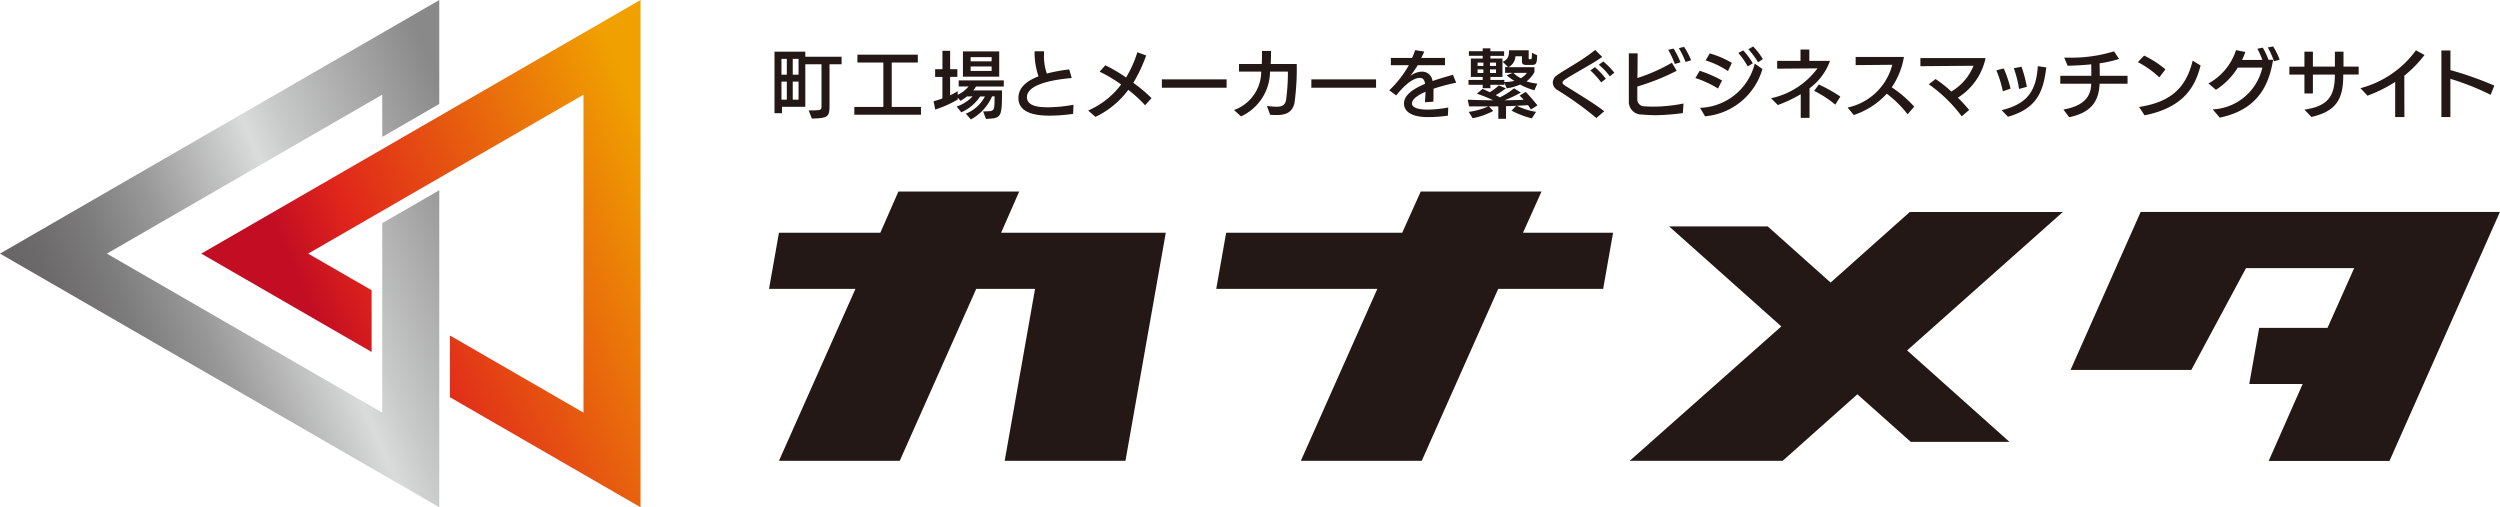 <svg xmlns="http://www.w3.org/2000/svg" xmlns:xlink="http://www.w3.org/1999/xlink" width="217.508" height="44.133" viewBox="0 0 217.508 44.133">
  <defs>
    <linearGradient id="linear-gradient" x1="1.111" y1="0.441" x2="0.359" y2="0.822" gradientUnits="objectBoundingBox">
      <stop offset="0" stop-color="#f0a100"/>
      <stop offset="0.81" stop-color="#e0261b"/>
      <stop offset="1" stop-color="#c30d23"/>
    </linearGradient>
    <linearGradient id="linear-gradient-2" x1="1.131" y1="0.436" x2="0.183" y2="0.899" gradientUnits="objectBoundingBox">
      <stop offset="0" stop-color="#898989"/>
      <stop offset="0.34" stop-color="#c9caca"/>
      <stop offset="0.41" stop-color="#dadbdb"/>
      <stop offset="0.47" stop-color="#c9caca"/>
      <stop offset="0.5" stop-color="#c1c2c2"/>
      <stop offset="0.65" stop-color="#9a9999"/>
      <stop offset="0.79" stop-color="#7d7c7c"/>
      <stop offset="0.91" stop-color="#6c6a6a"/>
      <stop offset="1" stop-color="#666464"/>
    </linearGradient>
  </defs>
  <g id="h_logo" transform="translate(-43.471 -32.9)">
    <g id="logo" transform="translate(43.471 32.9)">
      <path id="Path_1" data-name="Path 1" d="M18.03,22.066l14.821,8.557V25.252l-5.517-3.186L51.285,8.236V35.9L39.659,29.186v5.371l16.589,9.576V0Z" transform="translate(-0.519)" fill="url(#linear-gradient)"/>
      <path id="Path_2" data-name="Path 2" d="M33.255,19.415V35.9L9.3,22.066,33.255,8.236v3.681l4.963-2.875V0L0,22.066,38.218,44.133V16.55Z" fill="url(#linear-gradient-2)"/>
      <path id="Path_3" data-name="Path 3" d="M72.352,9.739h.418c.67-.01.7-.068.7-.359V5.727H72.061v3.7h-2.03v.554H69.38V4.63h2.681v.437h3.157v.66H74.168V9.311c0,.962-.107,1.117-1.535,1.136l-.282-.709Zm-1.9-4.487h-.466V6.631h.466Zm0,1.981h-.466V8.806h.466Zm1.02-1.981h-.505V6.631h.505Zm0,1.981h-.505V8.806h.505Z" transform="translate(-1.996 -0.133)" fill="#231815"/>
      <path id="Path_4" data-name="Path 4" d="M76.53,10.116v-.67h2.525V5.58H76.8V4.9h5.254v.68H79.784V9.445h2.545v.68h-5.8Z" transform="translate(-2.201 -0.141)" fill="#231815"/>
      <path id="Path_5" data-name="Path 5" d="M87.962,9.824c.107,0,.3-.01.35-.01.554-.019.612-.078.622-.923,0,0,0-.311.01-.379h-.223a4.194,4.194,0,0,1-1.845,2.01l-.437-.5A3.271,3.271,0,0,0,88.1,8.522H87.68A3.733,3.733,0,0,1,86.039,9.9l-.4-.5a3.463,3.463,0,0,0,1.389-.884h-.486a4.255,4.255,0,0,1-.573.388l-.233-.282v.165a9.71,9.71,0,0,1-1.962.874L83.63,8.94c.233-.058.5-.146.767-.243V6.823h-.631v-.67H84.4V4.55h.67v1.6H85.7v.67h-.631v1.6a4.681,4.681,0,0,0,.66-.359v.321a2.733,2.733,0,0,0,.942-.728h-.855V7.124h3.924v.534H87.321a2.457,2.457,0,0,1-.243.34h2.506c0,2.38-.049,2.418-1.4,2.477l-.233-.631ZM86.184,6.8V4.6h3.157V6.8Zm2.5-1.7H86.854v.369H88.68Zm0,.816H86.854V6.3H88.68Z" transform="translate(-2.406 -0.131)" fill="#231815"/>
      <path id="Path_6" data-name="Path 6" d="M95.979,10.039a14.311,14.311,0,0,1-2.04.155c-.962,0-2.71-.126-2.71-1.535,0-1.02.913-1.564,1.748-1.884a6.393,6.393,0,0,1-.34-2.185h.826c0,.117-.01.243-.01.359A4.665,4.665,0,0,0,93.7,6.532a13.622,13.622,0,0,1,1.952-.359l.214.748c-1.02.087-3.895.408-3.895,1.661,0,.835,1.146.884,1.855.884a12.2,12.2,0,0,0,2.195-.223l-.029.787Z" transform="translate(-2.624 -0.132)" fill="#231815"/>
      <path id="Path_7" data-name="Path 7" d="M102.414,9.274a11.315,11.315,0,0,0-1.447-1.321,7.621,7.621,0,0,1-2.855,2.35L97.48,9.75a7.141,7.141,0,0,0,2.865-2.263A12.044,12.044,0,0,0,98.471,6.37l.5-.554a13.731,13.731,0,0,1,1.806,1.059,9.967,9.967,0,0,0,.981-2.195l.767.282a13.664,13.664,0,0,1-1.117,2.38,12.96,12.96,0,0,1,1.583,1.331l-.563.622Z" transform="translate(-2.804 -0.135)" fill="#231815"/>
      <path id="Path_8" data-name="Path 8" d="M104.08,7.838V7.11h5.633v.728Z" transform="translate(-2.994 -0.205)" fill="#231815"/>
      <path id="Path_9" data-name="Path 9" d="M113.386,9.348a7.475,7.475,0,0,0,.874.068c.311,0,.7-.049.806-.554a16.951,16.951,0,0,0,.165-2.5h-1.554a4.329,4.329,0,0,1-2.525,3.895l-.612-.554a3.558,3.558,0,0,0,2.37-3.341h-1.933V5.7h1.981c.019-.379.019-.748.019-1.136h.787q0,.612-.029,1.136H116a21.742,21.742,0,0,1-.2,3.419c-.223.923-.952,1.02-1.554,1.02-.214,0-.418-.01-.554-.019l-.291-.777Z" transform="translate(-3.18 -0.131)" fill="#231815"/>
      <path id="Path_10" data-name="Path 10" d="M117.47,7.838V7.11H123.1v.728Z" transform="translate(-3.379 -0.205)" fill="#231815"/>
      <path id="Path_11" data-name="Path 11" d="M129.539,10.191a11.965,11.965,0,0,1-1.777.126c-1.068,0-2.03-.321-2.03-1.195s1.2-1.428,1.836-1.7c-.049-.321-.165-.515-.456-.515-.787,0-1.719,1.1-2.059,1.525l-.6-.447a9.278,9.278,0,0,0,1.7-2.185h-1.564V5.17h1.845c.117-.253.2-.486.272-.68l.787.126a5.765,5.765,0,0,1-.262.554H129.3V5.8h-2.37a9.392,9.392,0,0,1-.66.942,1.759,1.759,0,0,1,.991-.379.9.9,0,0,1,.952.816c.67-.233,1.214-.379,1.777-.544l.282.69a16.074,16.074,0,0,0-1.972.524v.379c0,.233,0,.486-.019.748l-.728.049c.019-.282.049-.6.049-.913-.311.146-1.175.524-1.175,1.02s1,.534,1.34.534a10.019,10.019,0,0,0,1.816-.185l-.029.728Z" transform="translate(-3.58 -0.129)" fill="#231815"/>
      <path id="Path_12" data-name="Path 12" d="M137.035,10.42a8.161,8.161,0,0,1-1.748-.67l.408-.418c-.282.01-.573.029-.884.029v1.1h-.67V9.38h-.826l.379.4a6.17,6.17,0,0,1-1.787.631l-.34-.554a6.21,6.21,0,0,0,1.709-.476H131.6L131.48,8.8c.7.029,1.457.049,2.2.049h.019a11.837,11.837,0,0,0-1.428-.573l.5-.418c.214.1.427.194.631.291a5.022,5.022,0,0,0,.787-.592l.612.253a7.021,7.021,0,0,1-.884.592c.126.068.243.126.359.194a6.475,6.475,0,0,0,1.233-.787l.592.369a10.64,10.64,0,0,1-1.418.67c.592,0,1.156-.019,1.661-.039a4.3,4.3,0,0,0-.35-.369l.524-.321c.359.359.748.826,1.03,1.175l-.573.359a3.668,3.668,0,0,0-.253-.379c-.311.019-.641.039-.981.049a5.9,5.9,0,0,0,1.68.534l-.359.554Zm.243-2.438a6.146,6.146,0,0,1-1.243-.5,4.636,4.636,0,0,1-1.156.33l-.214-.476v.165h-1.214v.3h-.67v-.3h-1.233V7.079h1.233V6.816h-1.03v-1.6h1.03V4.981h-1.2v-.4h1.2V4.33h.67v.253h1.195v.4h-1.195v.233H134.5v1.6h-1.049v.262h1.214v.185a4.011,4.011,0,0,0,.874-.1,5.243,5.243,0,0,1-.67-.486l.524-.214h-.66V5.962H135L134.52,5.5c.437-.185.554-.437.554-1h1.709v.69c0,.068.01.087.068.087h.087c.087,0,.126-.019.126-.437V4.718l.456.214c-.019.728-.078.845-.515.845H136.7c-.5,0-.505-.087-.505-.456v-.3h-.563a1.133,1.133,0,0,1-.612.952h2.263V6.4a2.607,2.607,0,0,1-.69.806,4.909,4.909,0,0,0,.942.194l-.262.592ZM132.84,5.573h-.505v.291h.505Zm0,.592h-.505v.311h.505Zm1.1-.592h-.524v.291h.524Zm0,.592h-.524v.311h.524Zm1.515.3a2.419,2.419,0,0,0,.641.466,1.67,1.67,0,0,0,.534-.466Z" transform="translate(-3.782 -0.125)" fill="#231815"/>
      <path id="Path_13" data-name="Path 13" d="M142.888,10.395a28.9,28.9,0,0,0-3.428-2.457A.766.766,0,0,1,139.1,7.3a.753.753,0,0,1,.321-.592c.34-.262.962-.612,1.612-1.02a16.87,16.87,0,0,0,1.758-1.214l.612.612c-.583.4-1.292.806-1.933,1.175-1.331.767-1.525.894-1.525,1.059,0,.078.068.155.2.243,1.088.69,2.535,1.544,3.428,2.244l-.69.6Zm.418-3.1a7.037,7.037,0,0,0-.942-1.039l.4-.282a6.832,6.832,0,0,1,.952,1.01Zm.758-.524a5.921,5.921,0,0,0-.961-1.01l.388-.282a6.507,6.507,0,0,1,.961.971Z" transform="translate(-4.001 -0.129)" fill="#231815"/>
      <path id="Path_14" data-name="Path 14" d="M150.611,9.959a19.384,19.384,0,0,1-2.36.185c-.379,0-.767-.019-1.195-.058A1.109,1.109,0,0,1,145.91,8.91V4.763h.767c0,.107-.01,1.8-.019,2.146a15.358,15.358,0,0,0,3-1.331l.418.7a19.538,19.538,0,0,1-3.428,1.369v1.1a.6.6,0,0,0,.6.622c.3.019.573.029.855.029a13.494,13.494,0,0,0,2.564-.272l-.058.835Zm-.7-4.273a7.921,7.921,0,0,0-.573-1.233l.466-.107a6.861,6.861,0,0,1,.6,1.195Zm.942-.165a8.2,8.2,0,0,0-.592-1.214l.456-.107a6.338,6.338,0,0,1,.612,1.165l-.476.146Z" transform="translate(-4.197 -0.121)" fill="#231815"/>
      <path id="Path_15" data-name="Path 15" d="M153.842,7.822a8.917,8.917,0,0,0-1.972-.913l.379-.631a10.819,10.819,0,0,1,1.943.845ZM152.268,9.5a5.067,5.067,0,0,0,4.769-3.846l.67.466a5.717,5.717,0,0,1-4.992,4.118l-.437-.738ZM154.706,6.3a7.517,7.517,0,0,0-1.942-.923l.359-.612a8.144,8.144,0,0,1,1.923.826l-.34.719Zm1.719-.4a6.623,6.623,0,0,0-.816-1.175l.427-.223a6.526,6.526,0,0,1,.835,1.127Zm.9-.359a6.513,6.513,0,0,0-.845-1.136l.418-.243a5.85,5.85,0,0,1,.845,1.1Z" transform="translate(-4.369 -0.12)" fill="#231815"/>
      <path id="Path_16" data-name="Path 16" d="M161.233,10.384V8.325a12.1,12.1,0,0,1-1.991.942l-.592-.592a6.778,6.778,0,0,0,4.04-2.6l-3.506.029v-.68h2.03V4.44h.767v.981h1.8A5.1,5.1,0,0,1,162,7.81v2.574h-.767Zm3-1.156A9.278,9.278,0,0,0,162.4,8.034l.408-.554a13.293,13.293,0,0,1,1.874,1.049l-.447.709Z" transform="translate(-4.564 -0.128)" fill="#231815"/>
      <path id="Path_17" data-name="Path 17" d="M170.735,10.1a9.506,9.506,0,0,0-1.816-1.8,6.826,6.826,0,0,1-2.875,1.855l-.534-.651a5.109,5.109,0,0,0,3.885-3.72l-3.186.029V5.1h4.2a6.615,6.615,0,0,1-1.059,2.642,10.48,10.48,0,0,1,1.952,1.68l-.592.69Z" transform="translate(-4.761 -0.147)" fill="#231815"/>
      <path id="Path_18" data-name="Path 18" d="M175.624,10.27a12.654,12.654,0,0,0-2.865-2.787l.592-.456a10.132,10.132,0,0,1,1.369,1.088,4.624,4.624,0,0,0,1.933-2.244l-4.623.039V5.2H177.7a5.367,5.367,0,0,1-2.409,3.448,14.269,14.269,0,0,1,.981,1.068l-.651.554Z" transform="translate(-4.949 -0.15)" fill="#231815"/>
      <path id="Path_19" data-name="Path 19" d="M179.4,8.115a10.479,10.479,0,0,0-.563-1.826l.641-.165a10.377,10.377,0,0,1,.592,1.758Zm3.778-2.069c-.262,2.2-.874,3.574-3.331,4.283-.029-.029-.554-.573-.554-.573,2.088-.515,3.011-1.515,3.147-3.827l.748.107Zm-2.37,1.865a9.476,9.476,0,0,0-.456-1.806l.67-.126a10.787,10.787,0,0,1,.466,1.748l-.69.185Z" transform="translate(-5.145 -0.171)" fill="#231815"/>
      <path id="Path_20" data-name="Path 20" d="M187.979,7.417c-.058,1.719-.942,2.554-2.642,2.914l-.505-.67c1.612-.282,2.409-1,2.418-2.244h-2.69v-.69h2.7c0-.359,0-.709-.01-1-.69.078-1.408.107-2.049.126l-.3-.709h.2a12.754,12.754,0,0,0,4.137-.544l.437.66a9.872,9.872,0,0,1-1.69.379c0,.369.01.728.01,1.088h2.418v.69H188Z" transform="translate(-5.309 -0.132)" fill="#231815"/>
      <path id="Path_21" data-name="Path 21" d="M193.375,6.874a7.865,7.865,0,0,0-1.865-1.321l.544-.573a8.529,8.529,0,0,1,1.855,1.2Zm-1.758,2.574c2.885-.437,4.108-1.777,4.662-4.031l.69.427c-.4,1.486-1.165,3.6-4.876,4.332Z" transform="translate(-5.509 -0.143)" fill="#231815"/>
      <path id="Path_22" data-name="Path 22" d="M198.189,9.638A4.651,4.651,0,0,0,202.521,6h-2.137a6.021,6.021,0,0,1-1.9,1.933l-.651-.554a5.066,5.066,0,0,0,2.4-2.9l.806.165a4.483,4.483,0,0,1-.282.69h1.768a6.94,6.94,0,0,0-.437-.971l.466-.1a6.342,6.342,0,0,1,.505,1.059h.4c-.3,1.758-1.02,4.293-4.642,5.031l-.6-.7Zm5.351-4.176A7.789,7.789,0,0,0,203,4.247l.456-.087a5.573,5.573,0,0,1,.573,1.156l-.486.136Z" transform="translate(-5.691 -0.12)" fill="#231815"/>
      <path id="Path_23" data-name="Path 23" d="M209.771,6.621v.068c0,2.088-.612,3.118-2.768,3.623l-.612-.641c1.972-.282,2.651-1.1,2.651-3V6.621h-1.913V8.262h-.738V6.621H205.08v-.69h1.311V4.63h.738v1.3h1.913V4.63h.748v1.3h1.321v.69h-1.331Z" transform="translate(-5.899 -0.133)" fill="#231815"/>
      <path id="Path_24" data-name="Path 24" d="M214.471,10.308V7.259a12.331,12.331,0,0,1-2.409,1.195L211.45,7.8a8.686,8.686,0,0,0,4.827-3.292l.748.408a10.677,10.677,0,0,1-1.758,1.8c0,.437,0,2.38.01,3.6h-.816Z" transform="translate(-6.083 -0.13)" fill="#231815"/>
      <path id="Path_25" data-name="Path 25" d="M222.983,8.376a23.131,23.131,0,0,0-3.5-1.389v3.331H218.7V4.52h.787V6.229a29.313,29.313,0,0,1,3.817,1.35l-.32.806Z" transform="translate(-6.291 -0.13)" fill="#231815"/>
      <path id="Path_26" data-name="Path 26" d="M103.408,20.744,99.9,40.586H89.393l2.642-14.957H86.916L80.263,40.586H69.754l6.653-14.957H68.89l.864-4.885h8.819l1.573-3.584H90.655l-1.573,3.584h14.335Z" transform="translate(-1.982 -0.494)" fill="#231815"/>
      <path id="Path_27" data-name="Path 27" d="M116.312,40.586l6.653-14.957H108.95l.864-4.885h15.316l1.612-3.584h10.509l-1.612,3.584h7.838l-.864,4.885h-9.13L126.83,40.586H116.322Z" transform="translate(-3.134 -0.494)" fill="#231815"/>
      <path id="Path_28" data-name="Path 28" d="M183.674,18.99,170.125,31.033l8.9,7.954h-8.586l-4.642-4.137-6.5,5.789H145.99l13.189-11.694-9.761-8.7H158l5.468,4.885,6.886-6.138h13.306Z" transform="translate(-4.2 -0.546)" fill="#231815"/>
      <path id="Path_29" data-name="Path 29" d="M222.834,18.99l-9.605,21.659H202.719l2.953-6.692h-4.643l.864-4.885h5.944l2.321-5.2h-9.411l-4.759,8.858H185.48l6.1-13.743h31.264Z" transform="translate(-5.336 -0.546)" fill="#231815"/>
    </g>
  </g>
</svg>
